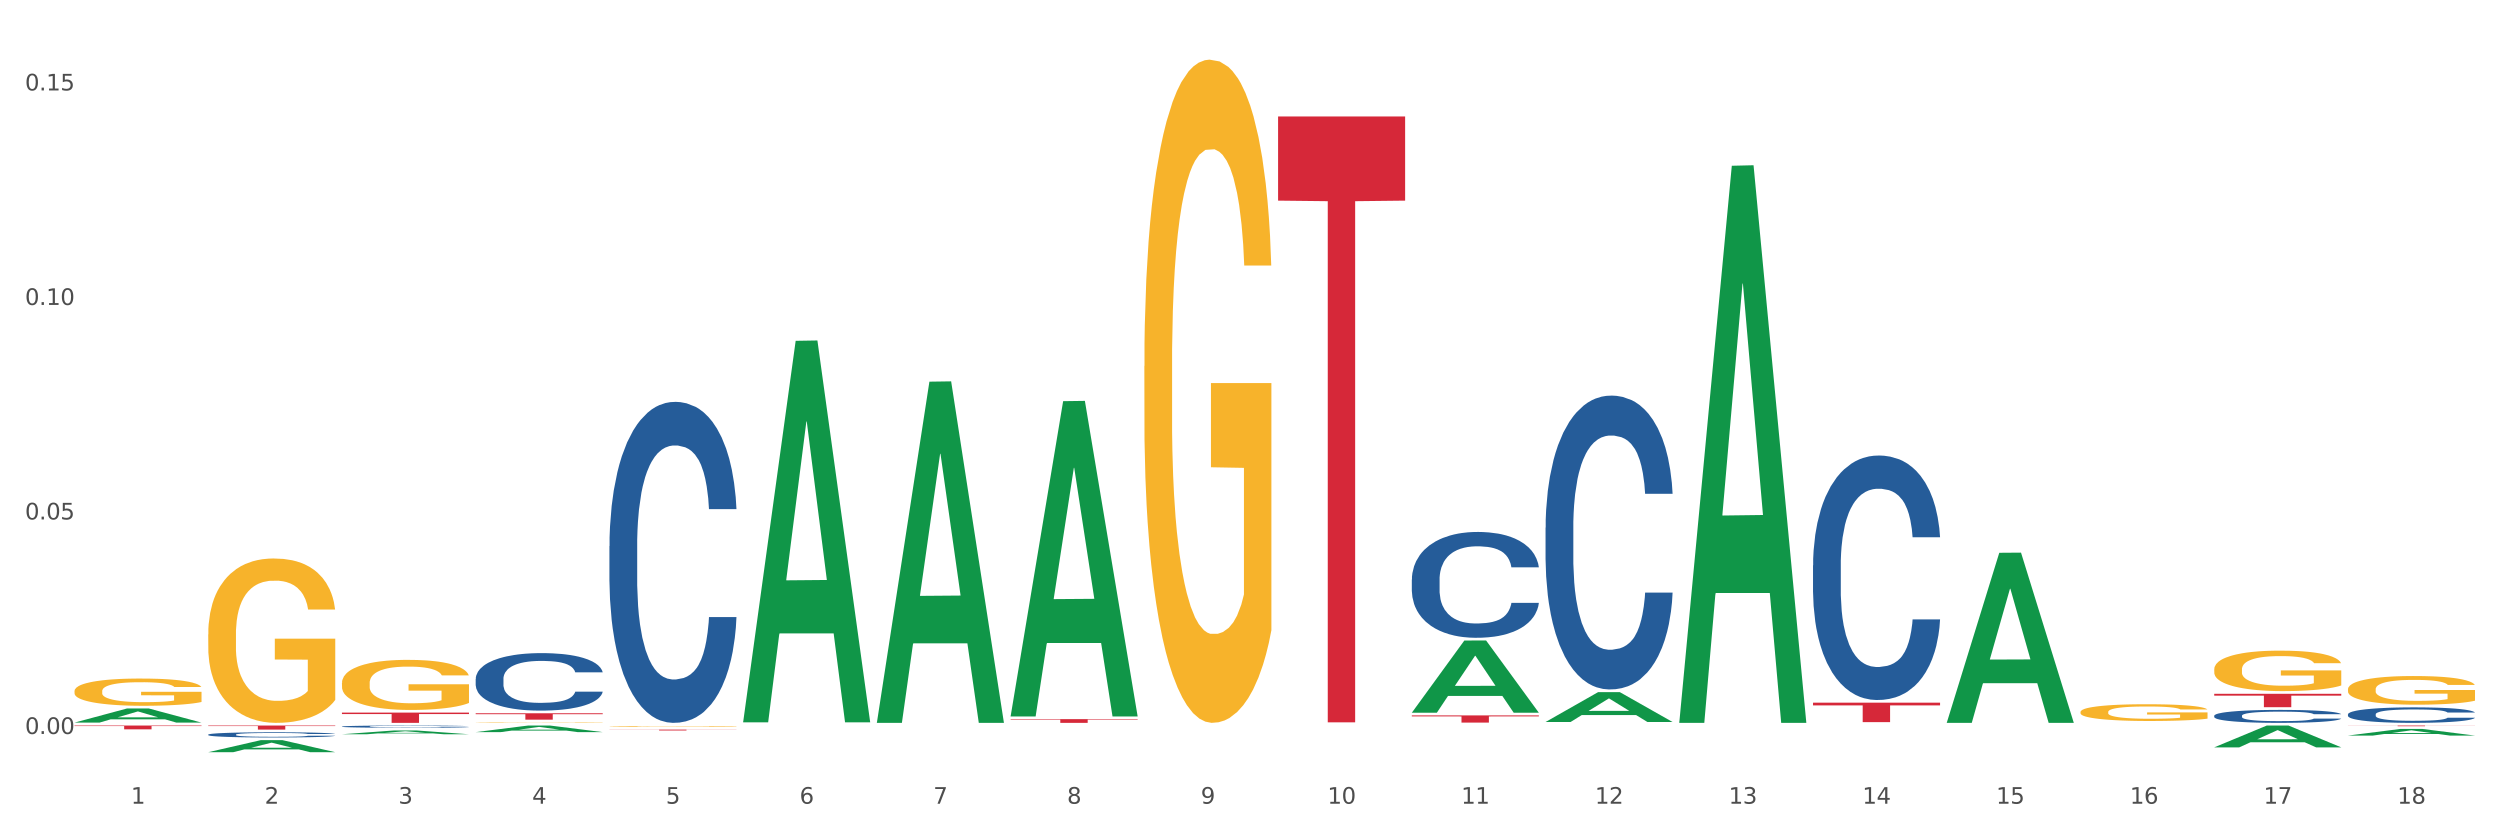 <?xml version="1.0" encoding="utf-8" standalone="no"?>
<!DOCTYPE svg PUBLIC "-//W3C//DTD SVG 1.1//EN"
  "http://www.w3.org/Graphics/SVG/1.1/DTD/svg11.dtd">
<svg xmlns:xlink="http://www.w3.org/1999/xlink" width="1080pt" height="360pt" viewBox="0 0 1080 360" xmlns="http://www.w3.org/2000/svg" version="1.1">
 <rect x="0" y="0" width="1080" height="360" fill="#333333" stroke="none"/>
 <defs>
  <style type="text/css">*{stroke-linejoin: round; stroke-linecap: butt}</style>
 </defs>
 <g id="figure_1">
  <g id="patch_1">
   <path d="M 0 360 
L 1080 360 
L 1080 0 
L 0 0 
z
" style="fill: #ffffff; stroke: #ffffff; stroke-linejoin: miter"/>
  </g>
  <g id="axes_1">
   <g id="matplotlib.axis_1">
    <g id="xtick_1">
     <g id="text_1">
      <!-- 1 -->
      <g style="fill: #4d4d4d" transform="translate(56.563 347.204) scale(0.096 -0.096)">
       <defs>
        <path id="DejaVuSans-31" d="M 794 531 
L 1825 531 
L 1825 4091 
L 703 3866 
L 703 4441 
L 1819 4666 
L 2450 4666 
L 2450 531 
L 3481 531 
L 3481 0 
L 794 0 
L 794 531 
z
" transform="scale(0.016)"/>
       </defs>
       <use xlink:href="#DejaVuSans-31"/>
      </g>
     </g>
    </g>
    <g id="xtick_2">
     <g id="text_2">
      <!-- 2 -->
      <g style="fill: #4d4d4d" transform="translate(114.336 347.204) scale(0.096 -0.096)">
       <defs>
        <path id="DejaVuSans-32" d="M 1228 531 
L 3431 531 
L 3431 0 
L 469 0 
L 469 531 
Q 828 903 1448 1529 
Q 2069 2156 2228 2338 
Q 2531 2678 2651 2914 
Q 2772 3150 2772 3378 
Q 2772 3750 2511 3984 
Q 2250 4219 1831 4219 
Q 1534 4219 1204 4116 
Q 875 4013 500 3803 
L 500 4441 
Q 881 4594 1212 4672 
Q 1544 4750 1819 4750 
Q 2544 4750 2975 4387 
Q 3406 4025 3406 3419 
Q 3406 3131 3298 2873 
Q 3191 2616 2906 2266 
Q 2828 2175 2409 1742 
Q 1991 1309 1228 531 
z
" transform="scale(0.016)"/>
       </defs>
       <use xlink:href="#DejaVuSans-32"/>
      </g>
     </g>
    </g>
    <g id="xtick_3">
     <g id="text_3">
      <!-- 3 -->
      <g style="fill: #4d4d4d" transform="translate(172.109 347.204) scale(0.096 -0.096)">
       <defs>
        <path id="DejaVuSans-33" d="M 2597 2516 
Q 3050 2419 3304 2112 
Q 3559 1806 3559 1356 
Q 3559 666 3084 287 
Q 2609 -91 1734 -91 
Q 1441 -91 1130 -33 
Q 819 25 488 141 
L 488 750 
Q 750 597 1062 519 
Q 1375 441 1716 441 
Q 2309 441 2620 675 
Q 2931 909 2931 1356 
Q 2931 1769 2642 2001 
Q 2353 2234 1838 2234 
L 1294 2234 
L 1294 2753 
L 1863 2753 
Q 2328 2753 2575 2939 
Q 2822 3125 2822 3475 
Q 2822 3834 2567 4026 
Q 2313 4219 1838 4219 
Q 1578 4219 1281 4162 
Q 984 4106 628 3988 
L 628 4550 
Q 988 4650 1302 4700 
Q 1616 4750 1894 4750 
Q 2613 4750 3031 4423 
Q 3450 4097 3450 3541 
Q 3450 3153 3228 2886 
Q 3006 2619 2597 2516 
z
" transform="scale(0.016)"/>
       </defs>
       <use xlink:href="#DejaVuSans-33"/>
      </g>
     </g>
    </g>
    <g id="xtick_4">
     <g id="text_4">
      <!-- 4 -->
      <g style="fill: #4d4d4d" transform="translate(229.882 347.204) scale(0.096 -0.096)">
       <defs>
        <path id="DejaVuSans-34" d="M 2419 4116 
L 825 1625 
L 2419 1625 
L 2419 4116 
z
M 2253 4666 
L 3047 4666 
L 3047 1625 
L 3713 1625 
L 3713 1100 
L 3047 1100 
L 3047 0 
L 2419 0 
L 2419 1100 
L 313 1100 
L 313 1709 
L 2253 4666 
z
" transform="scale(0.016)"/>
       </defs>
       <use xlink:href="#DejaVuSans-34"/>
      </g>
     </g>
    </g>
    <g id="xtick_5">
     <g id="text_5">
      <!-- 5 -->
      <g style="fill: #4d4d4d" transform="translate(287.655 347.204) scale(0.096 -0.096)">
       <defs>
        <path id="DejaVuSans-35" d="M 691 4666 
L 3169 4666 
L 3169 4134 
L 1269 4134 
L 1269 2991 
Q 1406 3038 1543 3061 
Q 1681 3084 1819 3084 
Q 2600 3084 3056 2656 
Q 3513 2228 3513 1497 
Q 3513 744 3044 326 
Q 2575 -91 1722 -91 
Q 1428 -91 1123 -41 
Q 819 9 494 109 
L 494 744 
Q 775 591 1075 516 
Q 1375 441 1709 441 
Q 2250 441 2565 725 
Q 2881 1009 2881 1497 
Q 2881 1984 2565 2268 
Q 2250 2553 1709 2553 
Q 1456 2553 1204 2497 
Q 953 2441 691 2322 
L 691 4666 
z
" transform="scale(0.016)"/>
       </defs>
       <use xlink:href="#DejaVuSans-35"/>
      </g>
     </g>
    </g>
    <g id="xtick_6">
     <g id="text_6">
      <!-- 6 -->
      <g style="fill: #4d4d4d" transform="translate(345.428 347.204) scale(0.096 -0.096)">
       <defs>
        <path id="DejaVuSans-36" d="M 2113 2584 
Q 1688 2584 1439 2293 
Q 1191 2003 1191 1497 
Q 1191 994 1439 701 
Q 1688 409 2113 409 
Q 2538 409 2786 701 
Q 3034 994 3034 1497 
Q 3034 2003 2786 2293 
Q 2538 2584 2113 2584 
z
M 3366 4563 
L 3366 3988 
Q 3128 4100 2886 4159 
Q 2644 4219 2406 4219 
Q 1781 4219 1451 3797 
Q 1122 3375 1075 2522 
Q 1259 2794 1537 2939 
Q 1816 3084 2150 3084 
Q 2853 3084 3261 2657 
Q 3669 2231 3669 1497 
Q 3669 778 3244 343 
Q 2819 -91 2113 -91 
Q 1303 -91 875 529 
Q 447 1150 447 2328 
Q 447 3434 972 4092 
Q 1497 4750 2381 4750 
Q 2619 4750 2861 4703 
Q 3103 4656 3366 4563 
z
" transform="scale(0.016)"/>
       </defs>
       <use xlink:href="#DejaVuSans-36"/>
      </g>
     </g>
    </g>
    <g id="xtick_7">
     <g id="text_7">
      <!-- 7 -->
      <g style="fill: #4d4d4d" transform="translate(403.201 347.204) scale(0.096 -0.096)">
       <defs>
        <path id="DejaVuSans-37" d="M 525 4666 
L 3525 4666 
L 3525 4397 
L 1831 0 
L 1172 0 
L 2766 4134 
L 525 4134 
L 525 4666 
z
" transform="scale(0.016)"/>
       </defs>
       <use xlink:href="#DejaVuSans-37"/>
      </g>
     </g>
    </g>
    <g id="xtick_8">
     <g id="text_8">
      <!-- 8 -->
      <g style="fill: #4d4d4d" transform="translate(460.974 347.204) scale(0.096 -0.096)">
       <defs>
        <path id="DejaVuSans-38" d="M 2034 2216 
Q 1584 2216 1326 1975 
Q 1069 1734 1069 1313 
Q 1069 891 1326 650 
Q 1584 409 2034 409 
Q 2484 409 2743 651 
Q 3003 894 3003 1313 
Q 3003 1734 2745 1975 
Q 2488 2216 2034 2216 
z
M 1403 2484 
Q 997 2584 770 2862 
Q 544 3141 544 3541 
Q 544 4100 942 4425 
Q 1341 4750 2034 4750 
Q 2731 4750 3128 4425 
Q 3525 4100 3525 3541 
Q 3525 3141 3298 2862 
Q 3072 2584 2669 2484 
Q 3125 2378 3379 2068 
Q 3634 1759 3634 1313 
Q 3634 634 3220 271 
Q 2806 -91 2034 -91 
Q 1263 -91 848 271 
Q 434 634 434 1313 
Q 434 1759 690 2068 
Q 947 2378 1403 2484 
z
M 1172 3481 
Q 1172 3119 1398 2916 
Q 1625 2713 2034 2713 
Q 2441 2713 2670 2916 
Q 2900 3119 2900 3481 
Q 2900 3844 2670 4047 
Q 2441 4250 2034 4250 
Q 1625 4250 1398 4047 
Q 1172 3844 1172 3481 
z
" transform="scale(0.016)"/>
       </defs>
       <use xlink:href="#DejaVuSans-38"/>
      </g>
     </g>
    </g>
    <g id="xtick_9">
     <g id="text_9">
      <!-- 9 -->
      <g style="fill: #4d4d4d" transform="translate(518.747 347.204) scale(0.096 -0.096)">
       <defs>
        <path id="DejaVuSans-39" d="M 703 97 
L 703 672 
Q 941 559 1184 500 
Q 1428 441 1663 441 
Q 2288 441 2617 861 
Q 2947 1281 2994 2138 
Q 2813 1869 2534 1725 
Q 2256 1581 1919 1581 
Q 1219 1581 811 2004 
Q 403 2428 403 3163 
Q 403 3881 828 4315 
Q 1253 4750 1959 4750 
Q 2769 4750 3195 4129 
Q 3622 3509 3622 2328 
Q 3622 1225 3098 567 
Q 2575 -91 1691 -91 
Q 1453 -91 1209 -44 
Q 966 3 703 97 
z
M 1959 2075 
Q 2384 2075 2632 2365 
Q 2881 2656 2881 3163 
Q 2881 3666 2632 3958 
Q 2384 4250 1959 4250 
Q 1534 4250 1286 3958 
Q 1038 3666 1038 3163 
Q 1038 2656 1286 2365 
Q 1534 2075 1959 2075 
z
" transform="scale(0.016)"/>
       </defs>
       <use xlink:href="#DejaVuSans-39"/>
      </g>
     </g>
    </g>
    <g id="xtick_10">
     <g id="text_10">
      <!-- 10 -->
      <g style="fill: #4d4d4d" transform="translate(573.466 347.204) scale(0.096 -0.096)">
       <defs>
        <path id="DejaVuSans-30" d="M 2034 4250 
Q 1547 4250 1301 3770 
Q 1056 3291 1056 2328 
Q 1056 1369 1301 889 
Q 1547 409 2034 409 
Q 2525 409 2770 889 
Q 3016 1369 3016 2328 
Q 3016 3291 2770 3770 
Q 2525 4250 2034 4250 
z
M 2034 4750 
Q 2819 4750 3233 4129 
Q 3647 3509 3647 2328 
Q 3647 1150 3233 529 
Q 2819 -91 2034 -91 
Q 1250 -91 836 529 
Q 422 1150 422 2328 
Q 422 3509 836 4129 
Q 1250 4750 2034 4750 
z
" transform="scale(0.016)"/>
       </defs>
       <use xlink:href="#DejaVuSans-31"/>
       <use xlink:href="#DejaVuSans-30" transform="translate(63.623 0)"/>
      </g>
     </g>
    </g>
    <g id="xtick_11">
     <g id="text_11">
      <!-- 11 -->
      <g style="fill: #4d4d4d" transform="translate(631.239 347.204) scale(0.096 -0.096)">
       <use xlink:href="#DejaVuSans-31"/>
       <use xlink:href="#DejaVuSans-31" transform="translate(63.623 0)"/>
      </g>
     </g>
    </g>
    <g id="xtick_12">
     <g id="text_12">
      <!-- 12 -->
      <g style="fill: #4d4d4d" transform="translate(689.012 347.204) scale(0.096 -0.096)">
       <use xlink:href="#DejaVuSans-31"/>
       <use xlink:href="#DejaVuSans-32" transform="translate(63.623 0)"/>
      </g>
     </g>
    </g>
    <g id="xtick_13">
     <g id="text_13">
      <!-- 13 -->
      <g style="fill: #4d4d4d" transform="translate(746.785 347.204) scale(0.096 -0.096)">
       <use xlink:href="#DejaVuSans-31"/>
       <use xlink:href="#DejaVuSans-33" transform="translate(63.623 0)"/>
      </g>
     </g>
    </g>
    <g id="xtick_14">
     <g id="text_14">
      <!-- 14 -->
      <g style="fill: #4d4d4d" transform="translate(804.558 347.204) scale(0.096 -0.096)">
       <use xlink:href="#DejaVuSans-31"/>
       <use xlink:href="#DejaVuSans-34" transform="translate(63.623 0)"/>
      </g>
     </g>
    </g>
    <g id="xtick_15">
     <g id="text_15">
      <!-- 15 -->
      <g style="fill: #4d4d4d" transform="translate(862.331 347.204) scale(0.096 -0.096)">
       <use xlink:href="#DejaVuSans-31"/>
       <use xlink:href="#DejaVuSans-35" transform="translate(63.623 0)"/>
      </g>
     </g>
    </g>
    <g id="xtick_16">
     <g id="text_16">
      <!-- 16 -->
      <g style="fill: #4d4d4d" transform="translate(920.104 347.204) scale(0.096 -0.096)">
       <use xlink:href="#DejaVuSans-31"/>
       <use xlink:href="#DejaVuSans-36" transform="translate(63.623 0)"/>
      </g>
     </g>
    </g>
    <g id="xtick_17">
     <g id="text_17">
      <!-- 17 -->
      <g style="fill: #4d4d4d" transform="translate(977.877 347.204) scale(0.096 -0.096)">
       <use xlink:href="#DejaVuSans-31"/>
       <use xlink:href="#DejaVuSans-37" transform="translate(63.623 0)"/>
      </g>
     </g>
    </g>
    <g id="xtick_18">
     <g id="text_18">
      <!-- 18 -->
      <g style="fill: #4d4d4d" transform="translate(1035.65 347.204) scale(0.096 -0.096)">
       <use xlink:href="#DejaVuSans-31"/>
       <use xlink:href="#DejaVuSans-38" transform="translate(63.623 0)"/>
      </g>
     </g>
    </g>
    <g id="xtick_19"/>
    <g id="xtick_20"/>
    <g id="xtick_21"/>
    <g id="xtick_22"/>
    <g id="xtick_23"/>
    <g id="xtick_24"/>
    <g id="xtick_25"/>
    <g id="xtick_26"/>
    <g id="xtick_27"/>
    <g id="xtick_28"/>
    <g id="xtick_29"/>
    <g id="xtick_30"/>
    <g id="xtick_31"/>
    <g id="xtick_32"/>
    <g id="xtick_33"/>
    <g id="xtick_34"/>
    <g id="xtick_35"/>
   </g>
   <g id="matplotlib.axis_2">
    <g id="ytick_1">
     <g id="text_19">
      <!-- 0.00 -->
      <g style="fill: #4d4d4d" transform="translate(10.8 317.075) scale(0.096 -0.096)">
       <defs>
        <path id="DejaVuSans-2e" d="M 684 794 
L 1344 794 
L 1344 0 
L 684 0 
L 684 794 
z
" transform="scale(0.016)"/>
       </defs>
       <use xlink:href="#DejaVuSans-30"/>
       <use xlink:href="#DejaVuSans-2e" transform="translate(63.623 0)"/>
       <use xlink:href="#DejaVuSans-30" transform="translate(95.41 0)"/>
       <use xlink:href="#DejaVuSans-30" transform="translate(159.033 0)"/>
      </g>
     </g>
    </g>
    <g id="ytick_2">
     <g id="text_20">
      <!-- 0.05 -->
      <g style="fill: #4d4d4d" transform="translate(10.8 224.407) scale(0.096 -0.096)">
       <use xlink:href="#DejaVuSans-30"/>
       <use xlink:href="#DejaVuSans-2e" transform="translate(63.623 0)"/>
       <use xlink:href="#DejaVuSans-30" transform="translate(95.41 0)"/>
       <use xlink:href="#DejaVuSans-35" transform="translate(159.033 0)"/>
      </g>
     </g>
    </g>
    <g id="ytick_3">
     <g id="text_21">
      <!-- 0.10 -->
      <g style="fill: #4d4d4d" transform="translate(10.8 131.74) scale(0.096 -0.096)">
       <use xlink:href="#DejaVuSans-30"/>
       <use xlink:href="#DejaVuSans-2e" transform="translate(63.623 0)"/>
       <use xlink:href="#DejaVuSans-31" transform="translate(95.41 0)"/>
       <use xlink:href="#DejaVuSans-30" transform="translate(159.033 0)"/>
      </g>
     </g>
    </g>
    <g id="ytick_4">
     <g id="text_22">
      <!-- 0.15 -->
      <g style="fill: #4d4d4d" transform="translate(10.8 39.072) scale(0.096 -0.096)">
       <use xlink:href="#DejaVuSans-30"/>
       <use xlink:href="#DejaVuSans-2e" transform="translate(63.623 0)"/>
       <use xlink:href="#DejaVuSans-31" transform="translate(95.41 0)"/>
       <use xlink:href="#DejaVuSans-35" transform="translate(159.033 0)"/>
      </g>
     </g>
    </g>
    <g id="ytick_5"/>
    <g id="ytick_6"/>
    <g id="ytick_7"/>
   </g>
   <g id="PolyCollection_1">
    <path d="M 205.494 316.27 
L 205.551 316.268 
L 228.183 313.43 
L 237.576 313.428 
L 260.378 316.276 
L 249.515 316.276 
L 244.592 315.613 
L 221.224 315.613 
L 221.054 315.623 
L 216.301 316.276 
L 205.494 316.276 
L 205.494 316.27 
L 224.166 315.217 
L 241.65 315.214 
L 232.993 314.035 
L 232.88 314.029 
L 232.766 314.037 
L 224.109 315.214 
L 224.166 315.217 
L 205.494 316.27 
z
" clip-path="url(#p0c96b75779)" style="fill: #109648"/>
    <path d="M 840.997 312.139 
L 841.053 312.07 
L 863.686 238.805 
L 873.079 238.736 
L 895.881 312.277 
L 885.017 312.277 
L 880.095 295.152 
L 856.726 295.152 
L 856.557 295.428 
L 851.804 312.277 
L 840.997 312.277 
L 840.997 312.139 
L 859.669 284.932 
L 877.152 284.863 
L 868.495 254.411 
L 868.382 254.273 
L 868.269 254.48 
L 859.612 284.863 
L 859.669 284.932 
L 840.997 312.139 
z
" clip-path="url(#p0c96b75779)" style="fill: #109648"/>
    <path d="M 725.451 311.825 
L 725.507 311.599 
L 748.14 71.609 
L 757.533 71.383 
L 780.335 312.277 
L 769.471 312.277 
L 764.549 256.181 
L 741.181 256.181 
L 741.011 257.086 
L 736.258 312.277 
L 725.451 312.277 
L 725.451 311.825 
L 744.123 222.705 
L 761.607 222.479 
L 752.95 122.728 
L 752.836 122.276 
L 752.723 122.954 
L 744.066 222.479 
L 744.123 222.705 
L 725.451 311.825 
z
" clip-path="url(#p0c96b75779)" style="fill: #109648"/>
    <path d="M 667.678 311.885 
L 667.734 311.873 
L 690.367 299.01 
L 699.76 298.998 
L 722.562 311.909 
L 711.698 311.909 
L 706.776 308.903 
L 683.408 308.903 
L 683.238 308.951 
L 678.485 311.909 
L 667.678 311.909 
L 667.678 311.885 
L 686.35 307.109 
L 703.834 307.096 
L 695.177 301.75 
L 695.063 301.726 
L 694.95 301.762 
L 686.293 307.096 
L 686.35 307.109 
L 667.678 311.885 
z
" clip-path="url(#p0c96b75779)" style="fill: #109648"/>
    <path d="M 609.905 307.854 
L 609.961 307.825 
L 632.594 276.706 
L 641.987 276.676 
L 664.789 307.913 
L 653.925 307.913 
L 649.003 300.639 
L 625.635 300.639 
L 625.465 300.756 
L 620.712 307.913 
L 609.905 307.913 
L 609.905 307.854 
L 628.577 296.298 
L 646.061 296.269 
L 637.404 283.334 
L 637.29 283.275 
L 637.177 283.363 
L 628.52 296.269 
L 628.577 296.298 
L 609.905 307.854 
z
" clip-path="url(#p0c96b75779)" style="fill: #109648"/>
    <path d="M 436.586 309.257 
L 436.642 309.129 
L 459.275 173.306 
L 468.668 173.178 
L 491.47 309.513 
L 480.606 309.513 
L 475.684 277.766 
L 452.316 277.766 
L 452.146 278.278 
L 447.393 309.513 
L 436.586 309.513 
L 436.586 309.257 
L 455.258 258.819 
L 472.742 258.691 
L 464.085 202.237 
L 463.971 201.981 
L 463.858 202.365 
L 455.201 258.691 
L 455.258 258.819 
L 436.586 309.257 
z
" clip-path="url(#p0c96b75779)" style="fill: #109648"/>
    <path d="M 378.813 312 
L 378.869 311.861 
L 401.502 164.88 
L 410.895 164.742 
L 433.697 312.277 
L 422.834 312.277 
L 417.911 277.921 
L 394.543 277.921 
L 394.373 278.476 
L 389.62 312.277 
L 378.813 312.277 
L 378.813 312 
L 397.485 257.419 
L 414.969 257.28 
L 406.312 196.188 
L 406.198 195.911 
L 406.085 196.327 
L 397.428 257.28 
L 397.485 257.419 
L 378.813 312 
z
" clip-path="url(#p0c96b75779)" style="fill: #109648"/>
    <path d="M 1014.316 317.761 
L 1014.372 317.758 
L 1037.005 314.892 
L 1046.398 314.889 
L 1069.2 317.766 
L 1058.336 317.766 
L 1053.414 317.096 
L 1030.045 317.096 
L 1029.876 317.107 
L 1025.123 317.766 
L 1014.316 317.766 
L 1014.316 317.761 
L 1032.988 316.696 
L 1050.471 316.694 
L 1041.814 315.502 
L 1041.701 315.497 
L 1041.588 315.505 
L 1032.931 316.694 
L 1032.988 316.696 
L 1014.316 317.761 
z
" clip-path="url(#p0c96b75779)" style="fill: #109648"/>
    <path d="M 956.543 322.848 
L 956.599 322.839 
L 979.232 313.437 
L 988.625 313.428 
L 1011.427 322.865 
L 1000.563 322.865 
L 995.641 320.668 
L 972.272 320.668 
L 972.103 320.703 
L 967.35 322.865 
L 956.543 322.865 
L 956.543 322.848 
L 975.215 319.356 
L 992.698 319.347 
L 984.041 315.439 
L 983.928 315.422 
L 983.815 315.448 
L 975.158 319.347 
L 975.215 319.356 
L 956.543 322.848 
z
" clip-path="url(#p0c96b75779)" style="fill: #109648"/>
    <path d="M 321.04 311.728 
L 321.096 311.573 
L 343.729 147.234 
L 353.122 147.079 
L 375.924 312.038 
L 365.061 312.038 
L 360.138 273.625 
L 336.77 273.625 
L 336.6 274.245 
L 331.847 312.038 
L 321.04 312.038 
L 321.04 311.728 
L 339.712 250.701 
L 357.196 250.546 
L 348.539 182.24 
L 348.425 181.93 
L 348.312 182.394 
L 339.655 250.546 
L 339.712 250.701 
L 321.04 311.728 
z
" clip-path="url(#p0c96b75779)" style="fill: #109648"/>
    <path d="M 89.948 313.428 
L 144.832 313.428 
L 144.832 313.673 
L 123.243 313.675 
L 123.243 315.193 
L 111.407 315.193 
L 111.407 313.675 
L 89.948 313.673 
L 89.948 313.429 
L 89.948 313.428 
z
" clip-path="url(#p0c96b75779)" style="fill: #d62839"/>
    <path d="M 263.267 313.848 
L 263.332 313.848 
L 263.332 313.837 
L 263.461 313.827 
L 264.109 313.803 
L 265.081 313.784 
L 265.794 313.773 
L 266.507 313.765 
L 267.349 313.756 
L 268.386 313.748 
L 270.265 313.735 
L 271.432 313.728 
L 272.857 313.721 
L 275.449 313.711 
L 277.328 313.705 
L 279.272 313.701 
L 282.447 313.695 
L 284.521 313.692 
L 286.724 313.691 
L 289.381 313.689 
L 291.389 313.689 
L 295.796 313.69 
L 299.554 313.693 
L 301.368 313.695 
L 303.701 313.699 
L 304.932 313.701 
L 306.941 313.706 
L 309.015 313.713 
L 310.44 313.719 
L 312.579 313.729 
L 314.199 313.74 
L 315.689 313.753 
L 316.466 313.762 
L 317.05 313.771 
L 317.568 313.781 
L 318.086 313.796 
L 306.423 313.796 
L 305.969 313.785 
L 305.256 313.775 
L 304.22 313.765 
L 303.312 313.758 
L 301.757 313.75 
L 300.332 313.745 
L 298.841 313.742 
L 297.027 313.738 
L 295.601 313.737 
L 293.593 313.736 
L 289.64 313.736 
L 286.983 313.738 
L 285.169 313.742 
L 284.002 313.744 
L 282.966 313.748 
L 281.799 313.752 
L 280.439 313.759 
L 279.467 313.765 
L 278.495 313.772 
L 277.717 313.78 
L 277.004 313.789 
L 276.421 313.798 
L 275.967 313.808 
L 275.579 313.82 
L 275.255 313.84 
L 275.255 313.883 
L 275.384 313.893 
L 275.708 313.905 
L 276.097 313.915 
L 276.745 313.927 
L 277.328 313.935 
L 278.43 313.946 
L 279.661 313.956 
L 280.633 313.962 
L 281.605 313.967 
L 283.29 313.973 
L 285.169 313.979 
L 286.789 313.983 
L 288.992 313.986 
L 290.482 313.987 
L 291.778 313.988 
L 294.953 313.988 
L 297.221 313.987 
L 299.748 313.984 
L 301.692 313.982 
L 303.312 313.978 
L 305.127 313.973 
L 306.293 313.967 
L 306.293 313.901 
L 292.037 313.901 
L 292.037 313.857 
L 318.151 313.857 
L 318.151 313.986 
L 317.05 313.992 
L 315.819 313.998 
L 314.523 314.004 
L 312.579 314.01 
L 310.246 314.017 
L 308.172 314.021 
L 305.969 314.025 
L 303.377 314.028 
L 300.008 314.031 
L 297.934 314.033 
L 295.342 314.034 
L 292.297 314.034 
L 289.64 314.033 
L 287.048 314.032 
L 284.326 314.029 
L 281.67 314.025 
L 279.661 314.021 
L 277.652 314.016 
L 275.514 314.009 
L 273.829 314.003 
L 272.533 313.997 
L 271.108 313.99 
L 269.552 313.98 
L 268.386 313.972 
L 267.349 313.963 
L 266.248 313.952 
L 265.47 313.942 
L 264.692 313.93 
L 264.239 313.921 
L 263.721 313.906 
L 263.332 313.887 
L 263.267 313.848 
z
" clip-path="url(#p0c96b75779)" style="fill: #f7b32b"/>
    <path d="M 956.543 289.158 
L 956.607 289.142 
L 956.607 288.567 
L 956.737 288.072 
L 957.385 286.874 
L 958.357 285.884 
L 959.07 285.357 
L 959.783 284.926 
L 960.625 284.495 
L 961.662 284.047 
L 963.541 283.393 
L 964.707 283.057 
L 966.133 282.706 
L 968.725 282.195 
L 970.604 281.908 
L 972.548 281.668 
L 975.723 281.381 
L 977.797 281.253 
L 980 281.157 
L 982.656 281.093 
L 984.665 281.077 
L 989.072 281.125 
L 992.83 281.269 
L 994.644 281.381 
L 996.977 281.572 
L 998.208 281.7 
L 1000.217 281.955 
L 1002.29 282.291 
L 1003.716 282.578 
L 1005.854 283.121 
L 1007.474 283.664 
L 1008.965 284.335 
L 1009.742 284.798 
L 1010.325 285.229 
L 1010.844 285.724 
L 1011.362 286.507 
L 999.698 286.507 
L 999.245 285.948 
L 998.532 285.421 
L 997.495 284.91 
L 996.588 284.59 
L 995.033 284.191 
L 993.607 283.936 
L 992.117 283.744 
L 990.303 283.584 
L 988.877 283.504 
L 986.868 283.441 
L 982.916 283.457 
L 980.259 283.584 
L 978.445 283.744 
L 977.278 283.888 
L 976.241 284.047 
L 975.075 284.271 
L 973.714 284.606 
L 972.742 284.91 
L 971.77 285.293 
L 970.993 285.676 
L 970.28 286.123 
L 969.697 286.603 
L 969.243 287.098 
L 968.854 287.704 
L 968.53 288.71 
L 968.53 290.898 
L 968.66 291.393 
L 968.984 292.048 
L 969.373 292.543 
L 970.021 293.134 
L 970.604 293.533 
L 971.706 294.108 
L 972.937 294.587 
L 973.909 294.891 
L 974.881 295.146 
L 976.565 295.497 
L 978.445 295.785 
L 980.065 295.961 
L 982.268 296.12 
L 983.758 296.184 
L 985.054 296.216 
L 988.229 296.216 
L 990.497 296.168 
L 993.024 296.056 
L 994.968 295.913 
L 996.588 295.737 
L 998.403 295.45 
L 999.569 295.178 
L 999.569 291.84 
L 985.313 291.824 
L 985.313 289.605 
L 1011.427 289.605 
L 1011.427 296.12 
L 1010.325 296.456 
L 1009.094 296.759 
L 1007.798 297.031 
L 1005.854 297.366 
L 1003.522 297.685 
L 1001.448 297.909 
L 999.245 298.1 
L 996.653 298.276 
L 993.283 298.436 
L 991.21 298.5 
L 988.618 298.548 
L 985.572 298.564 
L 982.916 298.532 
L 980.324 298.452 
L 977.602 298.308 
L 974.945 298.1 
L 972.937 297.893 
L 970.928 297.637 
L 968.79 297.302 
L 967.105 296.983 
L 965.809 296.695 
L 964.383 296.328 
L 962.828 295.849 
L 961.662 295.418 
L 960.625 294.97 
L 959.523 294.396 
L 958.746 293.901 
L 957.968 293.278 
L 957.515 292.815 
L 956.996 292.096 
L 956.607 291.09 
L 956.543 289.158 
z
" clip-path="url(#p0c96b75779)" style="fill: #f7b32b"/>
    <path d="M 32.175 298.571 
L 32.24 298.56 
L 32.24 298.173 
L 32.369 297.84 
L 33.017 297.034 
L 33.989 296.368 
L 34.702 296.013 
L 35.415 295.723 
L 36.257 295.433 
L 37.294 295.132 
L 39.173 294.691 
L 40.34 294.466 
L 41.765 294.229 
L 44.357 293.885 
L 46.236 293.692 
L 48.18 293.531 
L 51.355 293.337 
L 53.429 293.251 
L 55.632 293.187 
L 58.289 293.144 
L 60.298 293.133 
L 64.704 293.165 
L 68.462 293.262 
L 70.277 293.337 
L 72.609 293.466 
L 73.84 293.552 
L 75.849 293.724 
L 77.923 293.95 
L 79.348 294.143 
L 81.487 294.509 
L 83.107 294.874 
L 84.597 295.325 
L 85.375 295.637 
L 85.958 295.927 
L 86.476 296.26 
L 86.995 296.787 
L 75.331 296.787 
L 74.877 296.411 
L 74.164 296.056 
L 73.128 295.712 
L 72.22 295.497 
L 70.665 295.229 
L 69.24 295.057 
L 67.749 294.928 
L 65.935 294.82 
L 64.509 294.766 
L 62.501 294.723 
L 58.548 294.734 
L 55.891 294.82 
L 54.077 294.928 
L 52.911 295.024 
L 51.874 295.132 
L 50.707 295.282 
L 49.347 295.508 
L 48.375 295.712 
L 47.403 295.97 
L 46.625 296.228 
L 45.912 296.529 
L 45.329 296.851 
L 44.876 297.185 
L 44.487 297.593 
L 44.163 298.27 
L 44.163 299.742 
L 44.292 300.076 
L 44.616 300.516 
L 45.005 300.849 
L 45.653 301.247 
L 46.236 301.516 
L 47.338 301.903 
L 48.569 302.225 
L 49.541 302.429 
L 50.513 302.601 
L 52.198 302.838 
L 54.077 303.031 
L 55.697 303.149 
L 57.9 303.257 
L 59.39 303.3 
L 60.686 303.321 
L 63.861 303.321 
L 66.129 303.289 
L 68.657 303.214 
L 70.601 303.117 
L 72.22 302.999 
L 74.035 302.805 
L 75.201 302.623 
L 75.201 300.377 
L 60.946 300.366 
L 60.946 298.872 
L 87.059 298.872 
L 87.059 303.257 
L 85.958 303.482 
L 84.727 303.687 
L 83.431 303.869 
L 81.487 304.095 
L 79.154 304.31 
L 77.08 304.46 
L 74.877 304.589 
L 72.285 304.708 
L 68.916 304.815 
L 66.842 304.858 
L 64.25 304.89 
L 61.205 304.901 
L 58.548 304.88 
L 55.956 304.826 
L 53.235 304.729 
L 50.578 304.589 
L 48.569 304.45 
L 46.56 304.278 
L 44.422 304.052 
L 42.737 303.837 
L 41.441 303.644 
L 40.016 303.397 
L 38.46 303.074 
L 37.294 302.784 
L 36.257 302.483 
L 35.156 302.096 
L 34.378 301.763 
L 33.601 301.344 
L 33.147 301.032 
L 32.629 300.548 
L 32.24 299.871 
L 32.175 298.571 
z
" clip-path="url(#p0c96b75779)" style="fill: #f7b32b"/>
    <path d="M 147.721 295.061 
L 147.786 295.042 
L 147.786 294.33 
L 147.915 293.717 
L 148.563 292.235 
L 149.535 291.009 
L 150.248 290.357 
L 150.961 289.824 
L 151.803 289.29 
L 152.84 288.736 
L 154.719 287.926 
L 155.886 287.511 
L 157.311 287.076 
L 159.903 286.444 
L 161.782 286.088 
L 163.726 285.791 
L 166.901 285.436 
L 168.975 285.278 
L 171.178 285.159 
L 173.835 285.08 
L 175.844 285.06 
L 180.25 285.119 
L 184.008 285.297 
L 185.822 285.436 
L 188.155 285.673 
L 189.386 285.831 
L 191.395 286.147 
L 193.469 286.562 
L 194.894 286.918 
L 197.033 287.59 
L 198.653 288.262 
L 200.143 289.092 
L 200.921 289.665 
L 201.504 290.199 
L 202.022 290.812 
L 202.54 291.78 
L 190.877 291.78 
L 190.423 291.088 
L 189.71 290.436 
L 188.674 289.804 
L 187.766 289.408 
L 186.211 288.914 
L 184.786 288.598 
L 183.295 288.361 
L 181.481 288.163 
L 180.055 288.064 
L 178.047 287.985 
L 174.094 288.005 
L 171.437 288.163 
L 169.623 288.361 
L 168.456 288.539 
L 167.42 288.736 
L 166.253 289.013 
L 164.893 289.428 
L 163.921 289.804 
L 162.949 290.278 
L 162.171 290.752 
L 161.458 291.306 
L 160.875 291.899 
L 160.421 292.512 
L 160.033 293.263 
L 159.709 294.508 
L 159.709 297.216 
L 159.838 297.828 
L 160.162 298.639 
L 160.551 299.251 
L 161.199 299.983 
L 161.782 300.477 
L 162.884 301.188 
L 164.115 301.781 
L 165.087 302.157 
L 166.059 302.473 
L 167.744 302.908 
L 169.623 303.264 
L 171.243 303.481 
L 173.446 303.679 
L 174.936 303.758 
L 176.232 303.797 
L 179.407 303.797 
L 181.675 303.738 
L 184.203 303.6 
L 186.146 303.422 
L 187.766 303.205 
L 189.581 302.849 
L 190.747 302.513 
L 190.747 298.382 
L 176.491 298.362 
L 176.491 295.615 
L 202.605 295.615 
L 202.605 303.679 
L 201.504 304.094 
L 200.273 304.469 
L 198.977 304.806 
L 197.033 305.221 
L 194.7 305.616 
L 192.626 305.893 
L 190.423 306.13 
L 187.831 306.347 
L 184.462 306.545 
L 182.388 306.624 
L 179.796 306.683 
L 176.751 306.703 
L 174.094 306.663 
L 171.502 306.565 
L 168.78 306.387 
L 166.124 306.13 
L 164.115 305.873 
L 162.106 305.557 
L 159.968 305.142 
L 158.283 304.746 
L 156.987 304.39 
L 155.562 303.936 
L 154.006 303.343 
L 152.84 302.809 
L 151.803 302.256 
L 150.702 301.544 
L 149.924 300.932 
L 149.147 300.161 
L 148.693 299.588 
L 148.175 298.698 
L 147.786 297.453 
L 147.721 295.061 
z
" clip-path="url(#p0c96b75779)" style="fill: #f7b32b"/>
    <path d="M 89.948 274.078 
L 90.013 274.013 
L 90.013 271.678 
L 90.142 269.667 
L 90.79 264.803 
L 91.762 260.782 
L 92.475 258.642 
L 93.188 256.891 
L 94.03 255.14 
L 95.067 253.324 
L 96.946 250.665 
L 98.113 249.303 
L 99.538 247.876 
L 102.13 245.801 
L 104.009 244.634 
L 105.953 243.661 
L 109.128 242.493 
L 111.202 241.974 
L 113.405 241.585 
L 116.062 241.326 
L 118.071 241.261 
L 122.477 241.456 
L 126.235 242.039 
L 128.049 242.493 
L 130.382 243.272 
L 131.613 243.79 
L 133.622 244.828 
L 135.696 246.19 
L 137.121 247.357 
L 139.26 249.562 
L 140.88 251.768 
L 142.37 254.491 
L 143.148 256.372 
L 143.731 258.123 
L 144.249 260.134 
L 144.768 263.312 
L 133.104 263.312 
L 132.65 261.042 
L 131.937 258.902 
L 130.901 256.826 
L 129.993 255.529 
L 128.438 253.908 
L 127.013 252.87 
L 125.522 252.092 
L 123.708 251.443 
L 122.282 251.119 
L 120.274 250.86 
L 116.321 250.924 
L 113.664 251.443 
L 111.85 252.092 
L 110.684 252.676 
L 109.647 253.324 
L 108.48 254.232 
L 107.12 255.594 
L 106.148 256.826 
L 105.176 258.383 
L 104.398 259.939 
L 103.685 261.755 
L 103.102 263.701 
L 102.648 265.711 
L 102.26 268.176 
L 101.936 272.262 
L 101.936 281.147 
L 102.065 283.157 
L 102.389 285.816 
L 102.778 287.827 
L 103.426 290.226 
L 104.009 291.848 
L 105.111 294.183 
L 106.342 296.128 
L 107.314 297.36 
L 108.286 298.398 
L 109.971 299.825 
L 111.85 300.992 
L 113.47 301.706 
L 115.673 302.354 
L 117.163 302.614 
L 118.459 302.743 
L 121.634 302.743 
L 123.902 302.549 
L 126.43 302.095 
L 128.373 301.511 
L 129.993 300.798 
L 131.808 299.63 
L 132.974 298.528 
L 132.974 284.973 
L 118.719 284.908 
L 118.719 275.894 
L 144.832 275.894 
L 144.832 302.354 
L 143.731 303.716 
L 142.5 304.948 
L 141.204 306.051 
L 139.26 307.413 
L 136.927 308.71 
L 134.853 309.618 
L 132.65 310.396 
L 130.058 311.11 
L 126.689 311.758 
L 124.615 312.018 
L 122.023 312.212 
L 118.978 312.277 
L 116.321 312.147 
L 113.729 311.823 
L 111.007 311.239 
L 108.351 310.396 
L 106.342 309.553 
L 104.333 308.515 
L 102.195 307.154 
L 100.51 305.856 
L 99.214 304.689 
L 97.789 303.197 
L 96.233 301.252 
L 95.067 299.501 
L 94.03 297.685 
L 92.929 295.35 
L 92.151 293.339 
L 91.374 290.81 
L 90.92 288.929 
L 90.402 286.011 
L 90.013 281.925 
L 89.948 274.078 
z
" clip-path="url(#p0c96b75779)" style="fill: #f7b32b"/>
    <path d="M 205.494 312.159 
L 205.559 312.159 
L 205.559 312.151 
L 205.688 312.145 
L 206.336 312.13 
L 207.308 312.118 
L 208.021 312.111 
L 208.734 312.106 
L 209.576 312.1 
L 210.613 312.095 
L 212.492 312.086 
L 213.659 312.082 
L 215.084 312.078 
L 217.676 312.071 
L 219.555 312.068 
L 221.499 312.065 
L 224.674 312.061 
L 226.748 312.059 
L 228.951 312.058 
L 231.608 312.057 
L 233.616 312.057 
L 238.023 312.058 
L 241.781 312.06 
L 243.595 312.061 
L 245.928 312.063 
L 247.159 312.065 
L 249.168 312.068 
L 251.242 312.072 
L 252.667 312.076 
L 254.806 312.083 
L 256.426 312.09 
L 257.916 312.098 
L 258.694 312.104 
L 259.277 312.109 
L 259.795 312.116 
L 260.313 312.125 
L 248.65 312.125 
L 248.196 312.118 
L 247.483 312.112 
L 246.447 312.105 
L 245.539 312.101 
L 243.984 312.096 
L 242.559 312.093 
L 241.068 312.091 
L 239.254 312.089 
L 237.828 312.088 
L 235.82 312.087 
L 231.867 312.087 
L 229.21 312.089 
L 227.396 312.091 
L 226.229 312.093 
L 225.193 312.095 
L 224.026 312.097 
L 222.666 312.102 
L 221.694 312.105 
L 220.722 312.11 
L 219.944 312.115 
L 219.231 312.121 
L 218.648 312.127 
L 218.194 312.133 
L 217.806 312.141 
L 217.482 312.153 
L 217.482 312.181 
L 217.611 312.187 
L 217.935 312.195 
L 218.324 312.201 
L 218.972 312.209 
L 219.555 312.214 
L 220.657 312.221 
L 221.888 312.227 
L 222.86 312.231 
L 223.832 312.234 
L 225.517 312.239 
L 227.396 312.242 
L 229.016 312.244 
L 231.219 312.246 
L 232.709 312.247 
L 234.005 312.248 
L 237.18 312.248 
L 239.448 312.247 
L 241.975 312.246 
L 243.919 312.244 
L 245.539 312.242 
L 247.354 312.238 
L 248.52 312.234 
L 248.52 312.193 
L 234.264 312.192 
L 234.264 312.164 
L 260.378 312.164 
L 260.378 312.246 
L 259.277 312.251 
L 258.046 312.254 
L 256.75 312.258 
L 254.806 312.262 
L 252.473 312.266 
L 250.399 312.269 
L 248.196 312.271 
L 245.604 312.273 
L 242.235 312.275 
L 240.161 312.276 
L 237.569 312.277 
L 234.524 312.277 
L 231.867 312.277 
L 229.275 312.276 
L 226.553 312.274 
L 223.897 312.271 
L 221.888 312.269 
L 219.879 312.265 
L 217.741 312.261 
L 216.056 312.257 
L 214.76 312.254 
L 213.335 312.249 
L 211.779 312.243 
L 210.613 312.238 
L 209.576 312.232 
L 208.475 312.225 
L 207.697 312.218 
L 206.92 312.211 
L 206.466 312.205 
L 205.948 312.196 
L 205.559 312.183 
L 205.494 312.159 
z
" clip-path="url(#p0c96b75779)" style="fill: #f7b32b"/>
    <path d="M 898.77 307.575 
L 898.835 307.569 
L 898.835 307.331 
L 898.964 307.126 
L 899.612 306.63 
L 900.584 306.221 
L 901.297 306.003 
L 902.01 305.824 
L 902.852 305.646 
L 903.889 305.461 
L 905.768 305.19 
L 906.934 305.051 
L 908.36 304.906 
L 910.952 304.694 
L 912.831 304.576 
L 914.775 304.476 
L 917.95 304.358 
L 920.024 304.305 
L 922.227 304.265 
L 924.884 304.239 
L 926.892 304.232 
L 931.299 304.252 
L 935.057 304.311 
L 936.871 304.358 
L 939.204 304.437 
L 940.435 304.49 
L 942.444 304.595 
L 944.517 304.734 
L 945.943 304.853 
L 948.081 305.078 
L 949.701 305.302 
L 951.192 305.58 
L 951.969 305.771 
L 952.552 305.95 
L 953.071 306.155 
L 953.589 306.478 
L 941.926 306.478 
L 941.472 306.247 
L 940.759 306.029 
L 939.722 305.818 
L 938.815 305.686 
L 937.26 305.52 
L 935.834 305.415 
L 934.344 305.335 
L 932.53 305.269 
L 931.104 305.236 
L 929.095 305.21 
L 925.143 305.216 
L 922.486 305.269 
L 920.672 305.335 
L 919.505 305.395 
L 918.468 305.461 
L 917.302 305.553 
L 915.941 305.692 
L 914.969 305.818 
L 913.997 305.976 
L 913.22 306.135 
L 912.507 306.32 
L 911.924 306.518 
L 911.47 306.723 
L 911.081 306.974 
L 910.757 307.39 
L 910.757 308.295 
L 910.887 308.5 
L 911.211 308.771 
L 911.6 308.976 
L 912.248 309.22 
L 912.831 309.385 
L 913.933 309.623 
L 915.164 309.822 
L 916.136 309.947 
L 917.108 310.053 
L 918.792 310.198 
L 920.672 310.317 
L 922.292 310.39 
L 924.495 310.456 
L 925.985 310.482 
L 927.281 310.495 
L 930.456 310.495 
L 932.724 310.476 
L 935.251 310.429 
L 937.195 310.37 
L 938.815 310.297 
L 940.63 310.178 
L 941.796 310.066 
L 941.796 308.685 
L 927.54 308.679 
L 927.54 307.76 
L 953.654 307.76 
L 953.654 310.456 
L 952.552 310.595 
L 951.321 310.72 
L 950.025 310.832 
L 948.081 310.971 
L 945.749 311.103 
L 943.675 311.196 
L 941.472 311.275 
L 938.88 311.348 
L 935.51 311.414 
L 933.437 311.44 
L 930.845 311.46 
L 927.799 311.467 
L 925.143 311.453 
L 922.551 311.42 
L 919.829 311.361 
L 917.172 311.275 
L 915.164 311.189 
L 913.155 311.083 
L 911.017 310.945 
L 909.332 310.813 
L 908.036 310.694 
L 906.61 310.542 
L 905.055 310.343 
L 903.889 310.165 
L 902.852 309.98 
L 901.75 309.742 
L 900.973 309.537 
L 900.195 309.28 
L 899.742 309.088 
L 899.223 308.791 
L 898.835 308.375 
L 898.77 307.575 
z
" clip-path="url(#p0c96b75779)" style="fill: #f7b32b"/>
    <path d="M 494.359 158.159 
L 494.424 157.898 
L 494.424 148.478 
L 494.553 140.367 
L 495.201 120.742 
L 496.173 104.519 
L 496.886 95.884 
L 497.599 88.82 
L 498.441 81.755 
L 499.478 74.428 
L 501.357 63.7 
L 502.523 58.205 
L 503.949 52.449 
L 506.541 44.076 
L 508.42 39.366 
L 510.364 35.441 
L 513.539 30.731 
L 515.613 28.638 
L 517.816 27.068 
L 520.473 26.021 
L 522.481 25.759 
L 526.888 26.544 
L 530.646 28.899 
L 532.46 30.731 
L 534.793 33.871 
L 536.024 35.964 
L 538.033 40.151 
L 540.107 45.646 
L 541.532 50.356 
L 543.671 59.252 
L 545.29 68.148 
L 546.781 79.138 
L 547.558 86.726 
L 548.142 93.791 
L 548.66 101.903 
L 549.178 114.724 
L 537.515 114.724 
L 537.061 105.566 
L 536.348 96.931 
L 535.311 88.558 
L 534.404 83.325 
L 532.849 76.783 
L 531.424 72.597 
L 529.933 69.457 
L 528.119 66.84 
L 526.693 65.532 
L 524.685 64.485 
L 520.732 64.747 
L 518.075 66.84 
L 516.261 69.457 
L 515.094 71.812 
L 514.058 74.428 
L 512.891 78.091 
L 511.53 83.586 
L 510.558 88.558 
L 509.586 94.838 
L 508.809 101.118 
L 508.096 108.444 
L 507.513 116.294 
L 507.059 124.405 
L 506.671 134.348 
L 506.347 150.833 
L 506.347 186.68 
L 506.476 194.792 
L 506.8 205.52 
L 507.189 213.631 
L 507.837 223.313 
L 508.42 229.854 
L 509.522 239.274 
L 510.753 247.124 
L 511.725 252.095 
L 512.697 256.282 
L 514.382 262.038 
L 516.261 266.748 
L 517.881 269.627 
L 520.084 272.243 
L 521.574 273.29 
L 522.87 273.813 
L 526.045 273.813 
L 528.313 273.028 
L 530.84 271.196 
L 532.784 268.842 
L 534.404 265.963 
L 536.219 261.253 
L 537.385 256.805 
L 537.385 202.118 
L 523.129 201.857 
L 523.129 165.486 
L 549.243 165.486 
L 549.243 272.243 
L 548.142 277.738 
L 546.91 282.71 
L 545.614 287.158 
L 543.671 292.653 
L 541.338 297.886 
L 539.264 301.549 
L 537.061 304.689 
L 534.469 307.567 
L 531.1 310.184 
L 529.026 311.23 
L 526.434 312.015 
L 523.389 312.277 
L 520.732 311.754 
L 518.14 310.445 
L 515.418 308.091 
L 512.762 304.689 
L 510.753 301.287 
L 508.744 297.101 
L 506.606 291.606 
L 504.921 286.373 
L 503.625 281.663 
L 502.199 275.645 
L 500.644 267.795 
L 499.478 260.73 
L 498.441 253.404 
L 497.34 243.984 
L 496.562 235.872 
L 495.784 225.668 
L 495.331 218.08 
L 494.812 206.305 
L 494.424 189.82 
L 494.359 158.159 
z
" clip-path="url(#p0c96b75779)" style="fill: #f7b32b"/>
    <path d="M 552.132 50.299 
L 607.016 50.299 
L 607.016 86.671 
L 585.427 86.917 
L 585.427 312.035 
L 573.591 312.035 
L 573.591 86.917 
L 552.132 86.671 
L 552.132 50.545 
L 552.132 50.299 
z
" clip-path="url(#p0c96b75779)" style="fill: #d62839"/>
    <path d="M 783.224 303.561 
L 838.108 303.561 
L 838.108 304.729 
L 816.519 304.736 
L 816.519 311.965 
L 804.683 311.965 
L 804.683 304.736 
L 783.224 304.729 
L 783.224 303.569 
L 783.224 303.561 
z
" clip-path="url(#p0c96b75779)" style="fill: #d62839"/>
    <path d="M 956.543 299.714 
L 1011.427 299.714 
L 1011.427 300.522 
L 989.837 300.527 
L 989.837 305.524 
L 978.002 305.524 
L 978.002 300.527 
L 956.543 300.522 
L 956.543 299.72 
L 956.543 299.714 
z
" clip-path="url(#p0c96b75779)" style="fill: #d62839"/>
    <path d="M 1014.316 313.428 
L 1069.2 313.428 
L 1069.2 313.471 
L 1047.61 313.471 
L 1047.61 313.738 
L 1035.775 313.738 
L 1035.775 313.471 
L 1014.316 313.471 
L 1014.316 313.428 
L 1014.316 313.428 
z
" clip-path="url(#p0c96b75779)" style="fill: #d62839"/>
    <path d="M 609.905 309.064 
L 664.789 309.064 
L 664.789 309.496 
L 643.2 309.499 
L 643.2 312.176 
L 631.364 312.176 
L 631.364 309.499 
L 609.905 309.496 
L 609.905 309.066 
L 609.905 309.064 
z
" clip-path="url(#p0c96b75779)" style="fill: #d62839"/>
    <path d="M 263.267 315.185 
L 318.151 315.185 
L 318.151 315.239 
L 296.562 315.239 
L 296.562 315.573 
L 284.726 315.573 
L 284.726 315.239 
L 263.267 315.239 
L 263.267 315.185 
L 263.267 315.185 
z
" clip-path="url(#p0c96b75779)" style="fill: #d62839"/>
    <path d="M 436.586 310.664 
L 491.47 310.664 
L 491.47 310.888 
L 469.881 310.889 
L 469.881 312.277 
L 458.045 312.277 
L 458.045 310.889 
L 436.586 310.888 
L 436.586 310.665 
L 436.586 310.664 
z
" clip-path="url(#p0c96b75779)" style="fill: #d62839"/>
    <path d="M 89.948 324.94 
L 90.005 324.935 
L 112.637 319.747 
L 122.03 319.742 
L 144.832 324.95 
L 133.969 324.95 
L 129.046 323.737 
L 105.678 323.737 
L 105.508 323.756 
L 100.755 324.95 
L 89.948 324.95 
L 89.948 324.94 
L 108.62 323.013 
L 126.104 323.008 
L 117.447 320.852 
L 117.334 320.842 
L 117.22 320.857 
L 108.563 323.008 
L 108.62 323.013 
L 89.948 324.94 
z
" clip-path="url(#p0c96b75779)" style="fill: #109648"/>
    <path d="M 205.494 308.139 
L 260.378 308.139 
L 260.378 308.524 
L 238.789 308.526 
L 238.789 310.906 
L 226.953 310.906 
L 226.953 308.526 
L 205.494 308.524 
L 205.494 308.142 
L 205.494 308.139 
z
" clip-path="url(#p0c96b75779)" style="fill: #d62839"/>
    <path d="M 147.721 307.854 
L 202.605 307.854 
L 202.605 308.468 
L 181.016 308.472 
L 181.016 312.277 
L 169.18 312.277 
L 169.18 308.472 
L 147.721 308.468 
L 147.721 307.858 
L 147.721 307.854 
z
" clip-path="url(#p0c96b75779)" style="fill: #d62839"/>
    <path d="M 147.721 317.198 
L 147.778 317.196 
L 170.41 315.548 
L 179.803 315.547 
L 202.605 317.201 
L 191.742 317.201 
L 186.819 316.815 
L 163.451 316.815 
L 163.281 316.822 
L 158.528 317.201 
L 147.721 317.201 
L 147.721 317.198 
L 166.393 316.586 
L 183.877 316.584 
L 175.22 315.899 
L 175.107 315.896 
L 174.993 315.901 
L 166.336 316.584 
L 166.393 316.586 
L 147.721 317.198 
z
" clip-path="url(#p0c96b75779)" style="fill: #109648"/>
    <path d="M 32.175 312.159 
L 32.232 312.154 
L 54.864 306.058 
L 64.257 306.052 
L 87.059 312.171 
L 76.196 312.171 
L 71.273 310.746 
L 47.905 310.746 
L 47.735 310.769 
L 42.982 312.171 
L 32.175 312.171 
L 32.175 312.159 
L 50.847 309.896 
L 68.331 309.89 
L 59.674 307.356 
L 59.561 307.345 
L 59.447 307.362 
L 50.79 309.89 
L 50.847 309.896 
L 32.175 312.159 
z
" clip-path="url(#p0c96b75779)" style="fill: #109648"/>
    <path d="M 609.905 250.346 
L 609.97 250.305 
L 609.97 249.136 
L 610.164 247.549 
L 610.878 244.626 
L 611.786 242.413 
L 613.343 239.824 
L 614.187 238.738 
L 615.289 237.527 
L 617.56 235.565 
L 620.155 233.894 
L 621.972 232.976 
L 623.334 232.391 
L 626.383 231.347 
L 628.135 230.888 
L 629.951 230.512 
L 631.508 230.262 
L 634.103 229.969 
L 636.179 229.844 
L 638.58 229.802 
L 640.591 229.844 
L 643.251 230.011 
L 647.143 230.512 
L 648.635 230.805 
L 650.646 231.306 
L 652.722 231.974 
L 654.409 232.642 
L 656.355 233.602 
L 658.367 234.855 
L 660.313 236.442 
L 661.675 237.903 
L 662.778 239.448 
L 663.751 241.327 
L 664.465 243.373 
L 664.789 245.085 
L 652.917 245.085 
L 652.593 243.54 
L 651.944 241.87 
L 651.295 240.743 
L 650.581 239.824 
L 649.479 238.78 
L 648.505 238.112 
L 646.884 237.319 
L 645.391 236.817 
L 644.159 236.525 
L 642.667 236.275 
L 639.488 236.024 
L 637.217 236.024 
L 635.79 236.108 
L 634.038 236.316 
L 632.546 236.609 
L 630.795 237.11 
L 629.432 237.653 
L 628.07 238.362 
L 627.291 238.863 
L 626.124 239.782 
L 625.345 240.534 
L 624.307 241.828 
L 623.723 242.747 
L 622.685 245.127 
L 622.231 246.881 
L 622.036 248.092 
L 621.907 249.428 
L 621.907 255.942 
L 622.296 258.865 
L 622.62 260.117 
L 623.139 261.537 
L 624.112 263.374 
L 625.54 265.17 
L 627.032 266.464 
L 628.264 267.258 
L 629.432 267.842 
L 630.6 268.302 
L 632.027 268.719 
L 633.195 268.97 
L 634.947 269.22 
L 637.023 269.346 
L 638.644 269.346 
L 641.953 269.137 
L 643.445 268.928 
L 644.872 268.636 
L 646.429 268.176 
L 647.662 267.675 
L 648.376 267.3 
L 649.543 266.506 
L 650.452 265.671 
L 651.23 264.711 
L 651.749 263.876 
L 652.333 262.623 
L 652.787 261.203 
L 652.917 260.452 
L 664.789 260.452 
L 664.53 261.955 
L 664.076 263.416 
L 663.167 265.379 
L 662.454 266.506 
L 661.351 267.884 
L 660.183 269.053 
L 658.561 270.348 
L 657.069 271.308 
L 655.512 272.143 
L 653.825 272.895 
L 650.776 273.939 
L 649.673 274.231 
L 647.338 274.732 
L 645.521 275.024 
L 642.861 275.317 
L 640.137 275.484 
L 637.282 275.526 
L 634.752 275.442 
L 631.962 275.191 
L 630.211 274.941 
L 628.264 274.565 
L 625.994 273.981 
L 623.853 273.271 
L 621.842 272.436 
L 619.96 271.475 
L 618.209 270.389 
L 615.938 268.594 
L 614.251 266.84 
L 613.019 265.212 
L 612.175 263.834 
L 611.332 262.08 
L 610.878 260.869 
L 610.164 257.946 
L 609.905 255.232 
L 609.905 250.346 
z
" clip-path="url(#p0c96b75779)" style="fill: #255c99"/>
    <path d="M 1014.316 297.767 
L 1014.38 297.756 
L 1014.38 297.348 
L 1014.51 296.998 
L 1015.158 296.15 
L 1016.13 295.449 
L 1016.843 295.075 
L 1017.556 294.77 
L 1018.398 294.465 
L 1019.435 294.148 
L 1021.314 293.685 
L 1022.48 293.447 
L 1023.906 293.198 
L 1026.498 292.836 
L 1028.377 292.633 
L 1030.321 292.463 
L 1033.496 292.26 
L 1035.57 292.169 
L 1037.773 292.101 
L 1040.429 292.056 
L 1042.438 292.045 
L 1046.845 292.079 
L 1050.603 292.181 
L 1052.417 292.26 
L 1054.75 292.395 
L 1055.981 292.486 
L 1057.99 292.667 
L 1060.063 292.904 
L 1061.489 293.108 
L 1063.627 293.492 
L 1065.247 293.877 
L 1066.738 294.352 
L 1067.515 294.68 
L 1068.098 294.985 
L 1068.617 295.336 
L 1069.135 295.89 
L 1057.471 295.89 
L 1057.018 295.494 
L 1056.305 295.121 
L 1055.268 294.759 
L 1054.361 294.533 
L 1052.806 294.25 
L 1051.38 294.069 
L 1049.89 293.933 
L 1048.076 293.82 
L 1046.65 293.764 
L 1044.641 293.718 
L 1040.689 293.73 
L 1038.032 293.82 
L 1036.218 293.933 
L 1035.051 294.035 
L 1034.014 294.148 
L 1032.848 294.307 
L 1031.487 294.544 
L 1030.515 294.759 
L 1029.543 295.03 
L 1028.766 295.302 
L 1028.053 295.618 
L 1027.47 295.958 
L 1027.016 296.308 
L 1026.627 296.738 
L 1026.303 297.45 
L 1026.303 299 
L 1026.433 299.35 
L 1026.757 299.814 
L 1027.146 300.164 
L 1027.794 300.583 
L 1028.377 300.865 
L 1029.479 301.273 
L 1030.71 301.612 
L 1031.682 301.827 
L 1032.654 302.008 
L 1034.338 302.256 
L 1036.218 302.46 
L 1037.838 302.584 
L 1040.041 302.697 
L 1041.531 302.743 
L 1042.827 302.765 
L 1046.002 302.765 
L 1048.27 302.731 
L 1050.797 302.652 
L 1052.741 302.55 
L 1054.361 302.426 
L 1056.176 302.222 
L 1057.342 302.03 
L 1057.342 299.667 
L 1043.086 299.655 
L 1043.086 298.084 
L 1069.2 298.084 
L 1069.2 302.697 
L 1068.098 302.935 
L 1066.867 303.15 
L 1065.571 303.342 
L 1063.627 303.579 
L 1061.295 303.806 
L 1059.221 303.964 
L 1057.018 304.1 
L 1054.426 304.224 
L 1051.056 304.337 
L 1048.983 304.382 
L 1046.391 304.416 
L 1043.345 304.428 
L 1040.689 304.405 
L 1038.097 304.348 
L 1035.375 304.247 
L 1032.718 304.1 
L 1030.71 303.953 
L 1028.701 303.772 
L 1026.563 303.534 
L 1024.878 303.308 
L 1023.582 303.105 
L 1022.156 302.844 
L 1020.601 302.505 
L 1019.435 302.2 
L 1018.398 301.883 
L 1017.296 301.476 
L 1016.519 301.126 
L 1015.741 300.684 
L 1015.288 300.357 
L 1014.769 299.848 
L 1014.38 299.135 
L 1014.316 297.767 
z
" clip-path="url(#p0c96b75779)" style="fill: #f7b32b"/>
    <path d="M 956.543 309.192 
L 956.608 309.187 
L 956.608 309.044 
L 956.802 308.849 
L 957.516 308.491 
L 958.424 308.22 
L 959.981 307.903 
L 960.824 307.77 
L 961.927 307.621 
L 964.198 307.381 
L 966.793 307.176 
L 968.609 307.064 
L 969.972 306.992 
L 973.021 306.864 
L 974.773 306.808 
L 976.589 306.762 
L 978.146 306.731 
L 980.741 306.695 
L 982.817 306.68 
L 985.217 306.675 
L 987.229 306.68 
L 989.888 306.7 
L 993.781 306.762 
L 995.273 306.797 
L 997.284 306.859 
L 999.36 306.941 
L 1001.047 307.023 
L 1002.993 307.14 
L 1005.004 307.294 
L 1006.951 307.488 
L 1008.313 307.667 
L 1009.416 307.857 
L 1010.389 308.087 
L 1011.103 308.337 
L 1011.427 308.547 
L 999.555 308.547 
L 999.231 308.358 
L 998.582 308.153 
L 997.933 308.015 
L 997.219 307.903 
L 996.116 307.775 
L 995.143 307.693 
L 993.521 307.596 
L 992.029 307.534 
L 990.797 307.498 
L 989.305 307.468 
L 986.126 307.437 
L 983.855 307.437 
L 982.428 307.447 
L 980.676 307.473 
L 979.184 307.509 
L 977.432 307.57 
L 976.07 307.637 
L 974.708 307.724 
L 973.929 307.785 
L 972.761 307.897 
L 971.983 307.99 
L 970.945 308.148 
L 970.361 308.261 
L 969.323 308.552 
L 968.869 308.767 
L 968.674 308.916 
L 968.545 309.079 
L 968.545 309.878 
L 968.934 310.236 
L 969.258 310.389 
L 969.777 310.563 
L 970.75 310.788 
L 972.178 311.008 
L 973.67 311.167 
L 974.902 311.264 
L 976.07 311.336 
L 977.238 311.392 
L 978.665 311.443 
L 979.833 311.474 
L 981.584 311.505 
L 983.66 311.52 
L 985.282 311.52 
L 988.591 311.494 
L 990.083 311.469 
L 991.51 311.433 
L 993.067 311.377 
L 994.3 311.315 
L 995.014 311.269 
L 996.181 311.172 
L 997.09 311.07 
L 997.868 310.952 
L 998.387 310.85 
L 998.971 310.696 
L 999.425 310.522 
L 999.555 310.43 
L 1011.427 310.43 
L 1011.168 310.614 
L 1010.713 310.793 
L 1009.805 311.034 
L 1009.092 311.172 
L 1007.989 311.341 
L 1006.821 311.484 
L 1005.199 311.643 
L 1003.707 311.76 
L 1002.15 311.863 
L 1000.463 311.955 
L 997.414 312.083 
L 996.311 312.118 
L 993.976 312.18 
L 992.159 312.216 
L 989.499 312.251 
L 986.774 312.272 
L 983.92 312.277 
L 981.39 312.267 
L 978.6 312.236 
L 976.849 312.205 
L 974.902 312.159 
L 972.632 312.088 
L 970.491 312.001 
L 968.48 311.898 
L 966.598 311.781 
L 964.847 311.648 
L 962.576 311.428 
L 960.889 311.213 
L 959.657 311.013 
L 958.813 310.844 
L 957.97 310.63 
L 957.516 310.481 
L 956.802 310.123 
L 956.543 309.791 
L 956.543 309.192 
z
" clip-path="url(#p0c96b75779)" style="fill: #255c99"/>
    <path d="M 783.224 244.241 
L 783.289 244.145 
L 783.289 241.444 
L 783.483 237.778 
L 784.197 231.026 
L 785.105 225.913 
L 786.662 219.932 
L 787.506 217.424 
L 788.608 214.627 
L 790.879 210.093 
L 793.474 206.234 
L 795.291 204.112 
L 796.653 202.761 
L 799.702 200.35 
L 801.454 199.289 
L 803.27 198.42 
L 804.827 197.842 
L 807.422 197.166 
L 809.498 196.877 
L 811.899 196.78 
L 813.91 196.877 
L 816.57 197.263 
L 820.462 198.42 
L 821.954 199.096 
L 823.965 200.253 
L 826.041 201.797 
L 827.728 203.34 
L 829.674 205.559 
L 831.685 208.453 
L 833.632 212.118 
L 834.994 215.495 
L 836.097 219.064 
L 837.07 223.405 
L 837.784 228.132 
L 838.108 232.087 
L 826.236 232.087 
L 825.912 228.518 
L 825.263 224.659 
L 824.614 222.054 
L 823.9 219.932 
L 822.798 217.52 
L 821.824 215.977 
L 820.203 214.144 
L 818.71 212.987 
L 817.478 212.311 
L 815.986 211.733 
L 812.807 211.154 
L 810.536 211.154 
L 809.109 211.347 
L 807.357 211.829 
L 805.865 212.504 
L 804.114 213.662 
L 802.751 214.916 
L 801.389 216.556 
L 800.61 217.713 
L 799.443 219.836 
L 798.664 221.572 
L 797.626 224.562 
L 797.042 226.685 
L 796.004 232.183 
L 795.55 236.235 
L 795.355 239.032 
L 795.226 242.119 
L 795.226 257.168 
L 795.615 263.92 
L 795.939 266.814 
L 796.458 270.094 
L 797.431 274.339 
L 798.859 278.487 
L 800.351 281.477 
L 801.583 283.31 
L 802.751 284.66 
L 803.919 285.722 
L 805.346 286.686 
L 806.514 287.265 
L 808.266 287.844 
L 810.342 288.133 
L 811.963 288.133 
L 815.272 287.651 
L 816.764 287.169 
L 818.191 286.493 
L 819.748 285.432 
L 820.981 284.275 
L 821.695 283.406 
L 822.862 281.574 
L 823.771 279.644 
L 824.549 277.426 
L 825.068 275.496 
L 825.652 272.602 
L 826.106 269.322 
L 826.236 267.586 
L 838.108 267.586 
L 837.849 271.059 
L 837.394 274.435 
L 836.486 278.969 
L 835.773 281.574 
L 834.67 284.757 
L 833.502 287.458 
L 831.88 290.448 
L 830.388 292.667 
L 828.831 294.596 
L 827.144 296.333 
L 824.095 298.744 
L 822.992 299.42 
L 820.657 300.577 
L 818.84 301.252 
L 816.18 301.928 
L 813.456 302.314 
L 810.601 302.41 
L 808.071 302.217 
L 805.281 301.638 
L 803.53 301.06 
L 801.583 300.191 
L 799.313 298.841 
L 797.172 297.201 
L 795.161 295.272 
L 793.279 293.053 
L 791.528 290.545 
L 789.257 286.397 
L 787.57 282.345 
L 786.338 278.583 
L 785.494 275.4 
L 784.651 271.348 
L 784.197 268.551 
L 783.483 261.798 
L 783.224 255.528 
L 783.224 244.241 
z
" clip-path="url(#p0c96b75779)" style="fill: #255c99"/>
    <path d="M 147.721 313.863 
L 147.786 313.862 
L 147.786 313.837 
L 147.98 313.804 
L 148.694 313.742 
L 149.602 313.695 
L 151.159 313.64 
L 152.003 313.617 
L 153.106 313.591 
L 155.376 313.55 
L 157.971 313.514 
L 159.788 313.495 
L 161.15 313.483 
L 164.199 313.46 
L 165.951 313.451 
L 167.767 313.443 
L 169.324 313.437 
L 171.919 313.431 
L 173.995 313.429 
L 176.396 313.428 
L 178.407 313.429 
L 181.067 313.432 
L 184.959 313.443 
L 186.451 313.449 
L 188.463 313.46 
L 190.539 313.474 
L 192.225 313.488 
L 194.172 313.508 
L 196.183 313.535 
L 198.129 313.568 
L 199.491 313.599 
L 200.594 313.632 
L 201.567 313.672 
L 202.281 313.715 
L 202.605 313.751 
L 190.733 313.751 
L 190.409 313.719 
L 189.76 313.683 
L 189.111 313.659 
L 188.398 313.64 
L 187.295 313.618 
L 186.322 313.604 
L 184.7 313.587 
L 183.208 313.576 
L 181.975 313.57 
L 180.483 313.565 
L 177.304 313.56 
L 175.033 313.56 
L 173.606 313.561 
L 171.854 313.566 
L 170.362 313.572 
L 168.611 313.583 
L 167.248 313.594 
L 165.886 313.609 
L 165.107 313.62 
L 163.94 313.639 
L 163.161 313.655 
L 162.123 313.682 
L 161.539 313.702 
L 160.501 313.752 
L 160.047 313.789 
L 159.853 313.815 
L 159.723 313.843 
L 159.723 313.981 
L 160.112 314.043 
L 160.436 314.07 
L 160.955 314.1 
L 161.929 314.139 
L 163.356 314.177 
L 164.848 314.204 
L 166.081 314.221 
L 167.248 314.233 
L 168.416 314.243 
L 169.843 314.252 
L 171.011 314.257 
L 172.763 314.263 
L 174.839 314.265 
L 176.461 314.265 
L 179.769 314.261 
L 181.261 314.256 
L 182.689 314.25 
L 184.246 314.24 
L 185.478 314.23 
L 186.192 314.222 
L 187.36 314.205 
L 188.268 314.187 
L 189.046 314.167 
L 189.565 314.149 
L 190.149 314.123 
L 190.603 314.093 
L 190.733 314.077 
L 202.605 314.077 
L 202.346 314.109 
L 201.892 314.14 
L 200.983 314.181 
L 200.27 314.205 
L 199.167 314.234 
L 197.999 314.259 
L 196.377 314.286 
L 194.885 314.307 
L 193.328 314.324 
L 191.641 314.34 
L 188.592 314.363 
L 187.489 314.369 
L 185.154 314.379 
L 183.337 314.385 
L 180.678 314.392 
L 177.953 314.395 
L 175.098 314.396 
L 172.568 314.394 
L 169.778 314.389 
L 168.027 314.384 
L 166.081 314.376 
L 163.81 314.363 
L 161.669 314.348 
L 159.658 314.331 
L 157.777 314.31 
L 156.025 314.287 
L 153.754 314.249 
L 152.068 314.212 
L 150.835 314.178 
L 149.992 314.148 
L 149.148 314.111 
L 148.694 314.086 
L 147.98 314.024 
L 147.721 313.966 
L 147.721 313.863 
z
" clip-path="url(#p0c96b75779)" style="fill: #255c99"/>
    <path d="M 89.948 317.353 
L 90.013 317.351 
L 90.013 317.294 
L 90.207 317.216 
L 90.921 317.072 
L 91.829 316.963 
L 93.386 316.836 
L 94.23 316.783 
L 95.333 316.723 
L 97.603 316.627 
L 100.198 316.545 
L 102.015 316.499 
L 103.377 316.471 
L 106.426 316.419 
L 108.178 316.397 
L 109.994 316.378 
L 111.551 316.366 
L 114.146 316.352 
L 116.222 316.345 
L 118.623 316.343 
L 120.634 316.345 
L 123.294 316.354 
L 127.186 316.378 
L 128.678 316.393 
L 130.69 316.417 
L 132.766 316.45 
L 134.452 316.483 
L 136.399 316.53 
L 138.41 316.592 
L 140.356 316.67 
L 141.718 316.742 
L 142.821 316.818 
L 143.794 316.91 
L 144.508 317.011 
L 144.832 317.095 
L 132.96 317.095 
L 132.636 317.019 
L 131.987 316.937 
L 131.338 316.881 
L 130.625 316.836 
L 129.522 316.785 
L 128.549 316.752 
L 126.927 316.713 
L 125.435 316.688 
L 124.202 316.674 
L 122.71 316.662 
L 119.531 316.649 
L 117.26 316.649 
L 115.833 316.653 
L 114.082 316.664 
L 112.589 316.678 
L 110.838 316.703 
L 109.475 316.729 
L 108.113 316.764 
L 107.335 316.789 
L 106.167 316.834 
L 105.388 316.871 
L 104.35 316.935 
L 103.766 316.98 
L 102.728 317.097 
L 102.274 317.183 
L 102.08 317.243 
L 101.95 317.308 
L 101.95 317.628 
L 102.339 317.772 
L 102.663 317.834 
L 103.183 317.904 
L 104.156 317.994 
L 105.583 318.082 
L 107.075 318.146 
L 108.308 318.185 
L 109.475 318.213 
L 110.643 318.236 
L 112.07 318.257 
L 113.238 318.269 
L 114.99 318.281 
L 117.066 318.287 
L 118.688 318.287 
L 121.996 318.277 
L 123.488 318.267 
L 124.916 318.253 
L 126.473 318.23 
L 127.705 318.205 
L 128.419 318.187 
L 129.587 318.148 
L 130.495 318.107 
L 131.273 318.06 
L 131.792 318.018 
L 132.376 317.957 
L 132.83 317.887 
L 132.96 317.85 
L 144.832 317.85 
L 144.573 317.924 
L 144.119 317.996 
L 143.21 318.092 
L 142.497 318.148 
L 141.394 318.216 
L 140.226 318.273 
L 138.604 318.337 
L 137.112 318.384 
L 135.555 318.425 
L 133.868 318.462 
L 130.819 318.513 
L 129.716 318.528 
L 127.381 318.552 
L 125.564 318.567 
L 122.905 318.581 
L 120.18 318.589 
L 117.325 318.591 
L 114.795 318.587 
L 112.006 318.575 
L 110.254 318.562 
L 108.308 318.544 
L 106.037 318.515 
L 103.896 318.48 
L 101.885 318.439 
L 100.004 318.392 
L 98.252 318.339 
L 95.981 318.25 
L 94.295 318.164 
L 93.062 318.084 
L 92.219 318.016 
L 91.375 317.93 
L 90.921 317.871 
L 90.207 317.727 
L 89.948 317.594 
L 89.948 317.353 
z
" clip-path="url(#p0c96b75779)" style="fill: #255c99"/>
    <path d="M 32.175 313.428 
L 87.059 313.428 
L 87.059 313.657 
L 65.47 313.659 
L 65.47 315.078 
L 53.635 315.078 
L 53.635 313.659 
L 32.175 313.657 
L 32.175 313.429 
L 32.175 313.428 
z
" clip-path="url(#p0c96b75779)" style="fill: #d62839"/>
    <path d="M 1014.316 308.588 
L 1014.381 308.582 
L 1014.381 308.411 
L 1014.575 308.178 
L 1015.289 307.75 
L 1016.197 307.426 
L 1017.754 307.046 
L 1018.597 306.887 
L 1019.7 306.71 
L 1021.971 306.423 
L 1024.566 306.178 
L 1026.382 306.043 
L 1027.745 305.958 
L 1030.794 305.805 
L 1032.546 305.737 
L 1034.362 305.682 
L 1035.919 305.646 
L 1038.514 305.603 
L 1040.59 305.584 
L 1042.99 305.578 
L 1045.002 305.584 
L 1047.661 305.609 
L 1051.554 305.682 
L 1053.046 305.725 
L 1055.057 305.799 
L 1057.133 305.896 
L 1058.82 305.994 
L 1060.766 306.135 
L 1062.777 306.319 
L 1064.724 306.551 
L 1066.086 306.765 
L 1067.189 306.991 
L 1068.162 307.267 
L 1068.876 307.566 
L 1069.2 307.817 
L 1057.328 307.817 
L 1057.003 307.591 
L 1056.355 307.346 
L 1055.706 307.181 
L 1054.992 307.046 
L 1053.889 306.894 
L 1052.916 306.796 
L 1051.294 306.679 
L 1049.802 306.606 
L 1048.57 306.563 
L 1047.078 306.527 
L 1043.899 306.49 
L 1041.628 306.49 
L 1040.201 306.502 
L 1038.449 306.533 
L 1036.957 306.575 
L 1035.205 306.649 
L 1033.843 306.728 
L 1032.481 306.832 
L 1031.702 306.906 
L 1030.534 307.04 
L 1029.756 307.151 
L 1028.718 307.34 
L 1028.134 307.475 
L 1027.096 307.823 
L 1026.642 308.08 
L 1026.447 308.258 
L 1026.318 308.454 
L 1026.318 309.408 
L 1026.707 309.836 
L 1027.031 310.02 
L 1027.55 310.228 
L 1028.523 310.497 
L 1029.951 310.76 
L 1031.443 310.95 
L 1032.675 311.066 
L 1033.843 311.151 
L 1035.011 311.219 
L 1036.438 311.28 
L 1037.606 311.317 
L 1039.357 311.353 
L 1041.433 311.372 
L 1043.055 311.372 
L 1046.364 311.341 
L 1047.856 311.31 
L 1049.283 311.268 
L 1050.84 311.2 
L 1052.073 311.127 
L 1052.787 311.072 
L 1053.954 310.956 
L 1054.863 310.833 
L 1055.641 310.693 
L 1056.16 310.57 
L 1056.744 310.387 
L 1057.198 310.179 
L 1057.328 310.069 
L 1069.2 310.069 
L 1068.94 310.289 
L 1068.486 310.503 
L 1067.578 310.79 
L 1066.864 310.956 
L 1065.762 311.158 
L 1064.594 311.329 
L 1062.972 311.518 
L 1061.48 311.659 
L 1059.923 311.782 
L 1058.236 311.892 
L 1055.187 312.045 
L 1054.084 312.087 
L 1051.749 312.161 
L 1049.932 312.204 
L 1047.272 312.246 
L 1044.547 312.271 
L 1041.693 312.277 
L 1039.163 312.265 
L 1036.373 312.228 
L 1034.622 312.191 
L 1032.675 312.136 
L 1030.405 312.051 
L 1028.264 311.947 
L 1026.253 311.824 
L 1024.371 311.684 
L 1022.62 311.525 
L 1020.349 311.262 
L 1018.662 311.005 
L 1017.43 310.766 
L 1016.586 310.564 
L 1015.743 310.307 
L 1015.289 310.13 
L 1014.575 309.702 
L 1014.316 309.304 
L 1014.316 308.588 
z
" clip-path="url(#p0c96b75779)" style="fill: #255c99"/>
    <path d="M 667.678 227.937 
L 667.743 227.821 
L 667.743 224.575 
L 667.937 220.169 
L 668.651 212.053 
L 669.559 205.909 
L 671.116 198.721 
L 671.96 195.706 
L 673.062 192.344 
L 675.333 186.895 
L 677.928 182.257 
L 679.745 179.707 
L 681.107 178.084 
L 684.156 175.185 
L 685.908 173.91 
L 687.724 172.867 
L 689.281 172.171 
L 691.876 171.359 
L 693.952 171.012 
L 696.353 170.896 
L 698.364 171.012 
L 701.024 171.475 
L 704.916 172.867 
L 706.408 173.678 
L 708.419 175.069 
L 710.495 176.924 
L 712.182 178.779 
L 714.128 181.446 
L 716.139 184.924 
L 718.086 189.33 
L 719.448 193.388 
L 720.551 197.677 
L 721.524 202.894 
L 722.238 208.575 
L 722.562 213.329 
L 710.69 213.329 
L 710.366 209.039 
L 709.717 204.402 
L 709.068 201.271 
L 708.354 198.721 
L 707.252 195.822 
L 706.278 193.967 
L 704.657 191.764 
L 703.164 190.373 
L 701.932 189.562 
L 700.44 188.866 
L 697.261 188.17 
L 694.99 188.17 
L 693.563 188.402 
L 691.811 188.982 
L 690.319 189.793 
L 688.568 191.185 
L 687.205 192.692 
L 685.843 194.663 
L 685.064 196.054 
L 683.897 198.605 
L 683.118 200.692 
L 682.08 204.286 
L 681.496 206.836 
L 680.458 213.445 
L 680.004 218.314 
L 679.809 221.676 
L 679.68 225.386 
L 679.68 243.473 
L 680.069 251.588 
L 680.393 255.066 
L 680.912 259.008 
L 681.885 264.11 
L 683.313 269.095 
L 684.805 272.689 
L 686.037 274.892 
L 687.205 276.515 
L 688.373 277.79 
L 689.8 278.95 
L 690.968 279.645 
L 692.72 280.341 
L 694.796 280.689 
L 696.417 280.689 
L 699.726 280.109 
L 701.218 279.529 
L 702.645 278.718 
L 704.202 277.442 
L 705.435 276.051 
L 706.149 275.008 
L 707.316 272.805 
L 708.225 270.486 
L 709.003 267.82 
L 709.522 265.501 
L 710.106 262.023 
L 710.56 258.081 
L 710.69 255.994 
L 722.562 255.994 
L 722.303 260.168 
L 721.848 264.225 
L 720.94 269.675 
L 720.227 272.805 
L 719.124 276.631 
L 717.956 279.877 
L 716.334 283.471 
L 714.842 286.138 
L 713.285 288.456 
L 711.598 290.543 
L 708.549 293.442 
L 707.446 294.253 
L 705.111 295.645 
L 703.294 296.456 
L 700.634 297.268 
L 697.91 297.731 
L 695.055 297.847 
L 692.525 297.616 
L 689.735 296.92 
L 687.984 296.224 
L 686.037 295.181 
L 683.767 293.558 
L 681.626 291.587 
L 679.615 289.268 
L 677.733 286.601 
L 675.982 283.587 
L 673.711 278.602 
L 672.024 273.732 
L 670.792 269.211 
L 669.948 265.385 
L 669.105 260.515 
L 668.651 257.153 
L 667.937 249.038 
L 667.678 241.502 
L 667.678 227.937 
z
" clip-path="url(#p0c96b75779)" style="fill: #255c99"/>
    <path d="M 263.267 235.911 
L 263.332 235.784 
L 263.332 232.238 
L 263.526 227.426 
L 264.24 218.561 
L 265.148 211.848 
L 266.705 203.997 
L 267.549 200.704 
L 268.652 197.031 
L 270.922 191.079 
L 273.517 186.013 
L 275.334 183.227 
L 276.696 181.454 
L 279.745 178.288 
L 281.497 176.895 
L 283.313 175.755 
L 284.87 174.995 
L 287.465 174.109 
L 289.541 173.729 
L 291.942 173.602 
L 293.953 173.729 
L 296.613 174.235 
L 300.505 175.755 
L 301.997 176.641 
L 304.008 178.161 
L 306.084 180.187 
L 307.771 182.214 
L 309.717 185.127 
L 311.729 188.926 
L 313.675 193.738 
L 315.037 198.171 
L 316.14 202.857 
L 317.113 208.556 
L 317.827 214.761 
L 318.151 219.954 
L 306.279 219.954 
L 305.955 215.268 
L 305.306 210.202 
L 304.657 206.783 
L 303.944 203.997 
L 302.841 200.83 
L 301.868 198.804 
L 300.246 196.398 
L 298.754 194.878 
L 297.521 193.992 
L 296.029 193.232 
L 292.85 192.472 
L 290.579 192.472 
L 289.152 192.725 
L 287.4 193.358 
L 285.908 194.245 
L 284.157 195.765 
L 282.794 197.411 
L 281.432 199.564 
L 280.653 201.084 
L 279.486 203.87 
L 278.707 206.149 
L 277.669 210.075 
L 277.085 212.862 
L 276.047 220.08 
L 275.593 225.399 
L 275.399 229.072 
L 275.269 233.125 
L 275.269 252.881 
L 275.658 261.746 
L 275.982 265.545 
L 276.501 269.851 
L 277.475 275.424 
L 278.902 280.869 
L 280.394 284.795 
L 281.627 287.202 
L 282.794 288.975 
L 283.962 290.368 
L 285.389 291.634 
L 286.557 292.394 
L 288.309 293.154 
L 290.385 293.534 
L 292.007 293.534 
L 295.315 292.901 
L 296.807 292.267 
L 298.235 291.381 
L 299.792 289.988 
L 301.024 288.468 
L 301.738 287.328 
L 302.906 284.922 
L 303.814 282.389 
L 304.592 279.476 
L 305.111 276.943 
L 305.695 273.144 
L 306.149 268.838 
L 306.279 266.559 
L 318.151 266.559 
L 317.892 271.118 
L 317.438 275.55 
L 316.529 281.503 
L 315.816 284.922 
L 314.713 289.101 
L 313.545 292.647 
L 311.923 296.573 
L 310.431 299.486 
L 308.874 302.019 
L 307.187 304.299 
L 304.138 307.465 
L 303.035 308.351 
L 300.7 309.871 
L 298.883 310.757 
L 296.223 311.644 
L 293.499 312.15 
L 290.644 312.277 
L 288.114 312.024 
L 285.324 311.264 
L 283.573 310.504 
L 281.627 309.364 
L 279.356 307.591 
L 277.215 305.438 
L 275.204 302.905 
L 273.323 299.993 
L 271.571 296.7 
L 269.3 291.254 
L 267.614 285.935 
L 266.381 280.996 
L 265.538 276.817 
L 264.694 271.498 
L 264.24 267.825 
L 263.526 258.96 
L 263.267 250.728 
L 263.267 235.911 
z
" clip-path="url(#p0c96b75779)" style="fill: #255c99"/>
    <path d="M 205.494 293.308 
L 205.559 293.285 
L 205.559 292.65 
L 205.753 291.788 
L 206.467 290.199 
L 207.375 288.997 
L 208.932 287.59 
L 209.776 287 
L 210.879 286.342 
L 213.149 285.276 
L 215.744 284.369 
L 217.561 283.869 
L 218.923 283.552 
L 221.972 282.985 
L 223.724 282.735 
L 225.54 282.531 
L 227.097 282.395 
L 229.692 282.236 
L 231.768 282.168 
L 234.169 282.145 
L 236.18 282.168 
L 238.84 282.259 
L 242.732 282.531 
L 244.224 282.69 
L 246.236 282.962 
L 248.312 283.325 
L 249.998 283.688 
L 251.945 284.21 
L 253.956 284.89 
L 255.902 285.753 
L 257.264 286.547 
L 258.367 287.386 
L 259.34 288.407 
L 260.054 289.519 
L 260.378 290.449 
L 248.506 290.449 
L 248.182 289.61 
L 247.533 288.702 
L 246.884 288.089 
L 246.171 287.59 
L 245.068 287.023 
L 244.095 286.66 
L 242.473 286.229 
L 240.981 285.957 
L 239.748 285.798 
L 238.256 285.662 
L 235.077 285.526 
L 232.806 285.526 
L 231.379 285.571 
L 229.627 285.685 
L 228.135 285.843 
L 226.384 286.116 
L 225.021 286.411 
L 223.659 286.796 
L 222.88 287.068 
L 221.713 287.568 
L 220.934 287.976 
L 219.896 288.679 
L 219.312 289.178 
L 218.274 290.472 
L 217.82 291.425 
L 217.626 292.083 
L 217.496 292.809 
L 217.496 296.348 
L 217.885 297.936 
L 218.209 298.617 
L 218.728 299.388 
L 219.702 300.386 
L 221.129 301.362 
L 222.621 302.065 
L 223.854 302.496 
L 225.021 302.814 
L 226.189 303.064 
L 227.616 303.29 
L 228.784 303.427 
L 230.536 303.563 
L 232.612 303.631 
L 234.234 303.631 
L 237.542 303.517 
L 239.034 303.404 
L 240.462 303.245 
L 242.019 302.995 
L 243.251 302.723 
L 243.965 302.519 
L 245.133 302.088 
L 246.041 301.634 
L 246.819 301.112 
L 247.338 300.659 
L 247.922 299.978 
L 248.376 299.207 
L 248.506 298.798 
L 260.378 298.798 
L 260.119 299.615 
L 259.665 300.409 
L 258.756 301.475 
L 258.043 302.088 
L 256.94 302.837 
L 255.772 303.472 
L 254.15 304.175 
L 252.658 304.697 
L 251.101 305.151 
L 249.414 305.559 
L 246.365 306.126 
L 245.262 306.285 
L 242.927 306.557 
L 241.11 306.716 
L 238.45 306.875 
L 235.726 306.966 
L 232.871 306.989 
L 230.341 306.943 
L 227.551 306.807 
L 225.8 306.671 
L 223.854 306.467 
L 221.583 306.149 
L 219.442 305.763 
L 217.431 305.31 
L 215.55 304.788 
L 213.798 304.198 
L 211.527 303.222 
L 209.841 302.269 
L 208.608 301.385 
L 207.765 300.636 
L 206.921 299.683 
L 206.467 299.025 
L 205.753 297.437 
L 205.494 295.962 
L 205.494 293.308 
z
" clip-path="url(#p0c96b75779)" style="fill: #255c99"/>
   </g>
  </g>
 </g>
 <defs>
  <clipPath id="p0c96b75779">
   <rect x="32.175" y="10.8" width="1037.025" height="329.109"/>
  </clipPath>
 </defs>
</svg>
